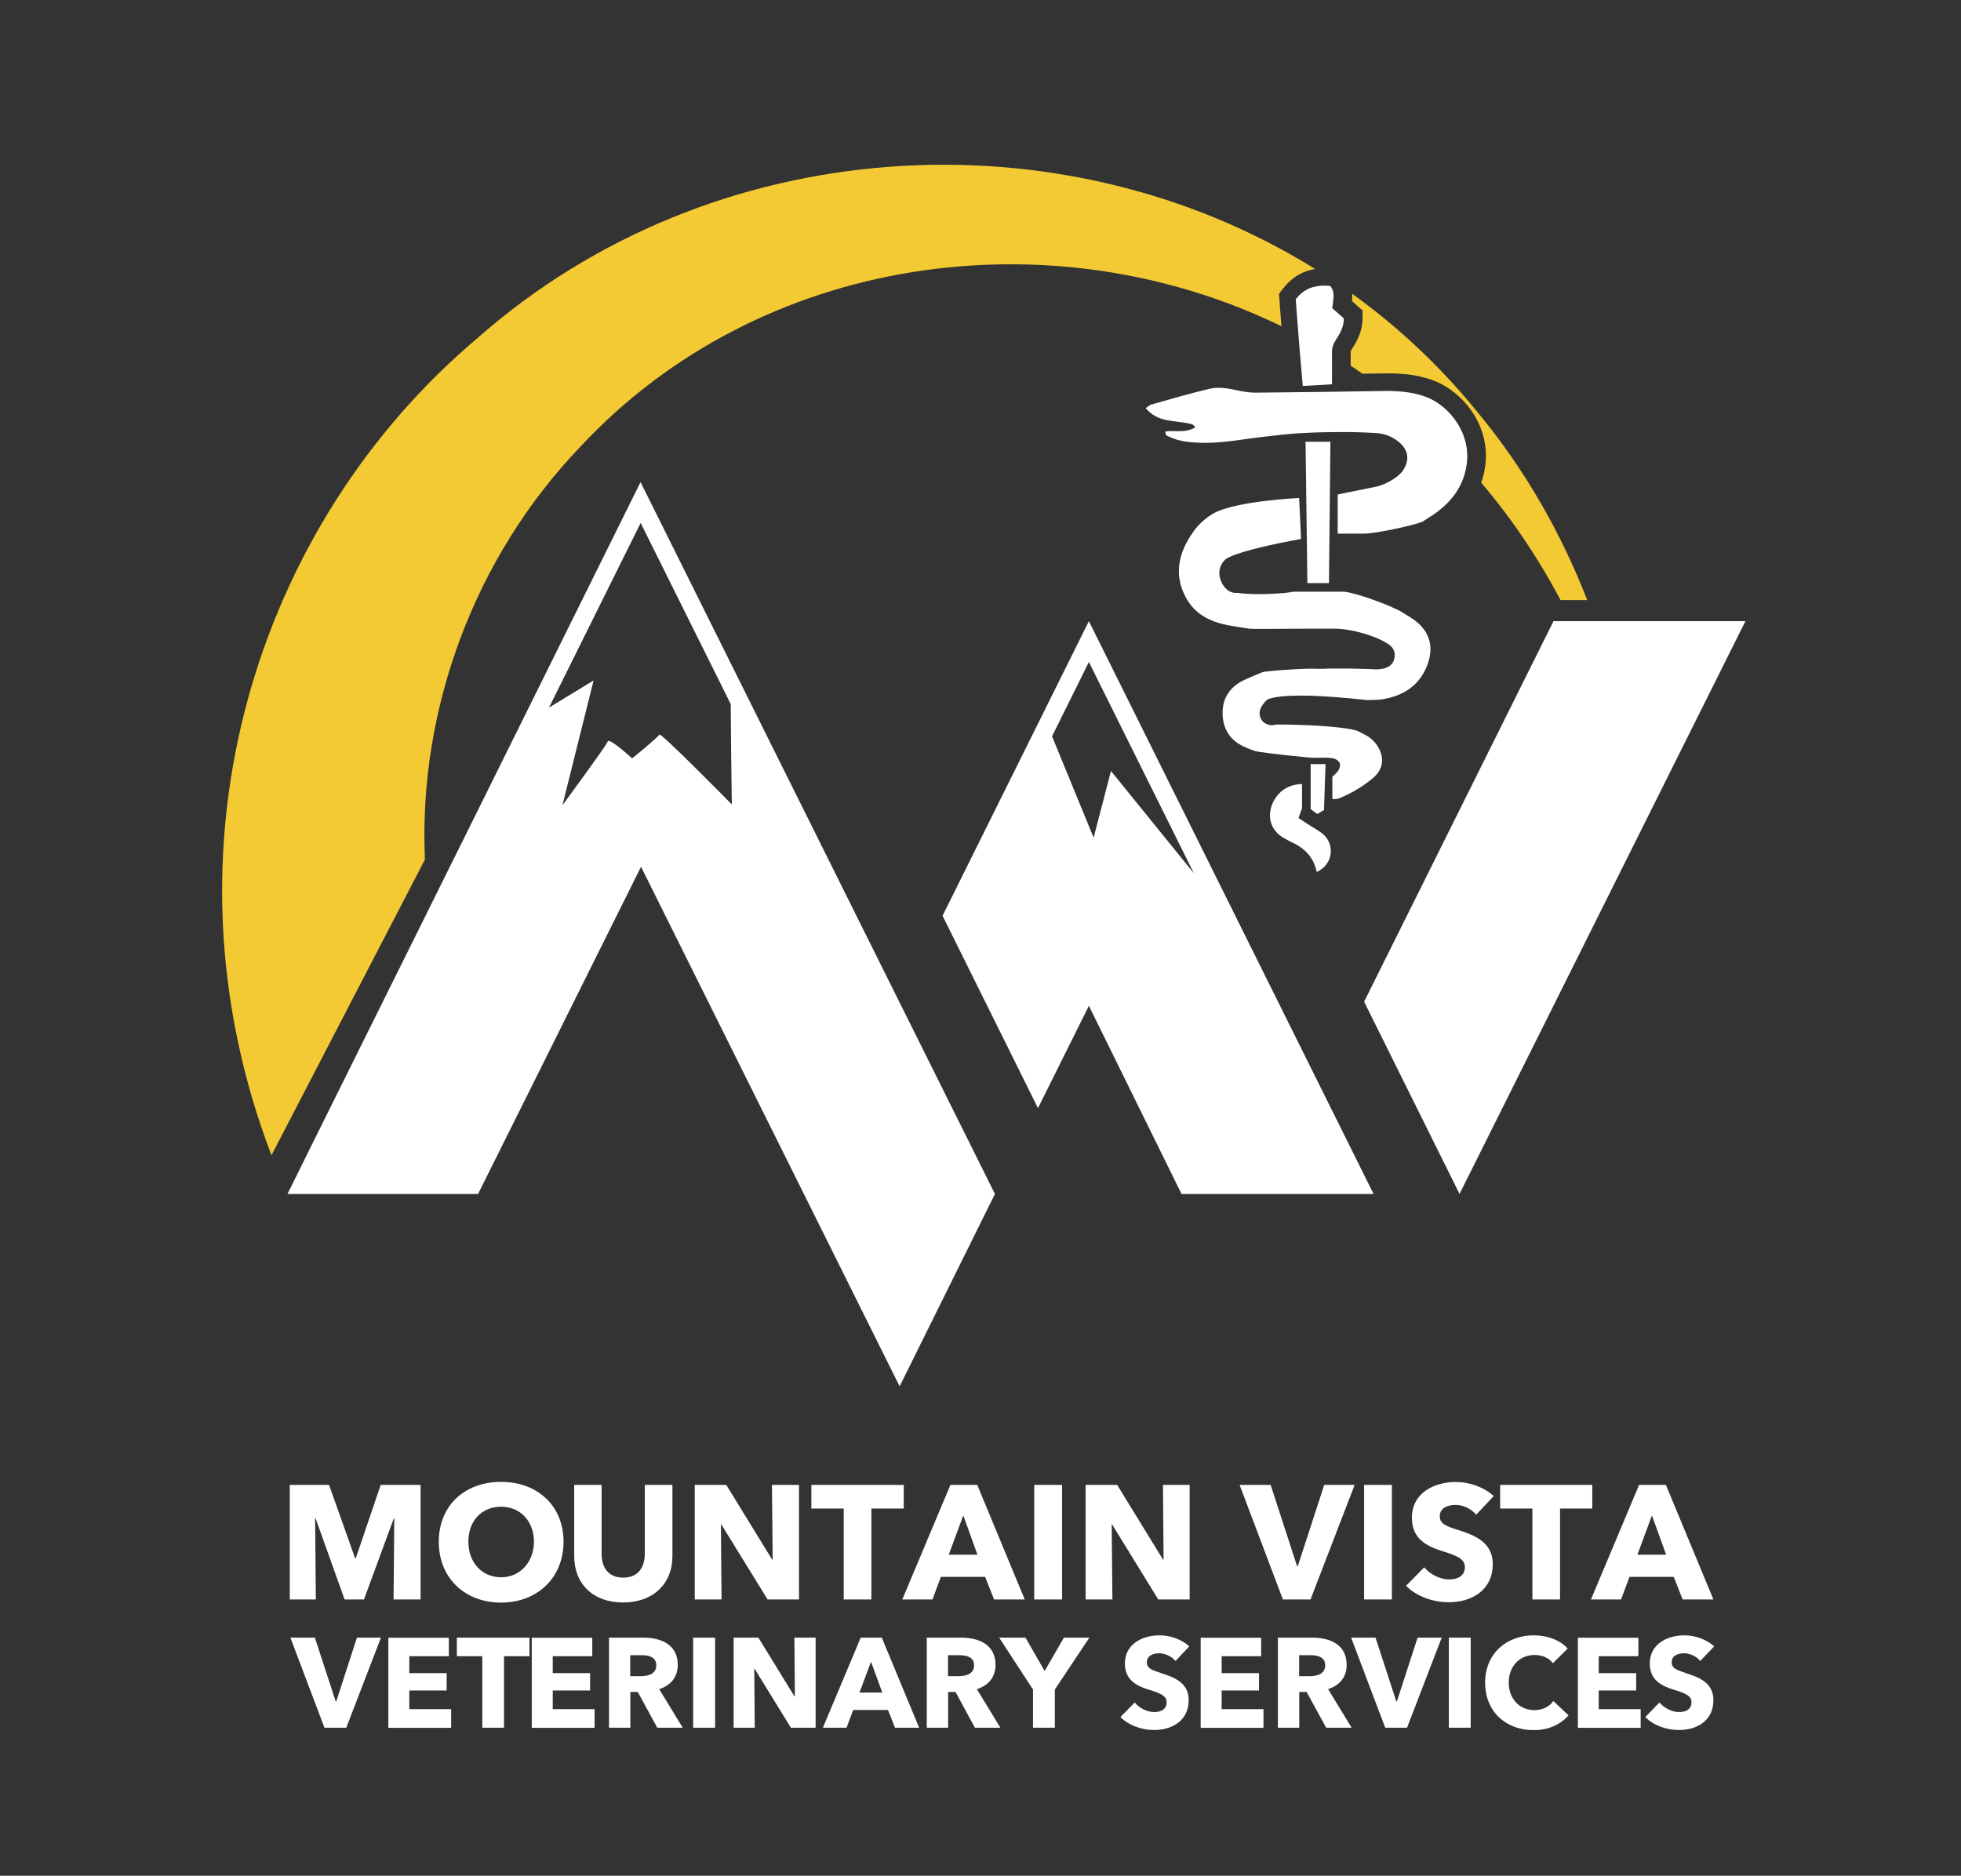 <?xml version="1.0" encoding="UTF-8"?> <svg xmlns="http://www.w3.org/2000/svg" id="uuid-56e550ce-e16a-40d5-8e7d-ada373a50fde" data-name="Layer 1" viewBox="0 0 161.74 154.73"><rect x="0" y="0" width="161.74" height="154.73" fill="#333333" stroke="none"/><path id="uuid-6d9ce3eb-baf0-4588-a5ab-e8f3a9559c36" data-name="Letters Square" d="M139.02,138c-.7-.23-1.14-.37-1.14-.87,0-.59.57-.75,1.03-.75s1.02.25,1.32.64l1.15-1.21c-.66-.6-1.6-.91-2.44-.91-1.4,0-2.87.69-2.87,2.33,0,1.34.95,1.83,1.9,2.13.98.3,1.54.5,1.54,1.06,0,.6-.48.81-1.03.81-.58,0-1.24-.34-1.61-.79l-1.17,1.2c.66.68,1.72,1.07,2.78,1.07,1.47,0,2.84-.76,2.84-2.47,0-1.49-1.3-1.91-2.3-2.23ZM131.86,140.99v-1.54h3.09v-1.43h-3.09v-1.4h3.27v-1.52h-4.99v7.43h5.18v-1.54h-3.45ZM128.12,140.32c-.32.45-.86.75-1.57.75-1.22,0-2.11-.93-2.11-2.27s.88-2.28,2.14-2.28c.58,0,1.17.22,1.5.68l1.22-1.21c-.63-.72-1.73-1.09-2.79-1.09-2.26,0-4.02,1.51-4.02,3.9s1.71,3.92,3.99,3.92c1.26,0,2.23-.47,2.89-1.22l-1.25-1.18ZM119.5,135.09v7.43h1.8v-7.43h-1.8ZM116.92,135.09l-1.71,5.27h-.04l-1.72-5.27h-2.01l2.81,7.43h1.8l2.86-7.43h-1.98ZM109.53,139.34c.96-.3,1.54-1,1.54-2,0-1.71-1.41-2.25-2.84-2.25h-2.83v7.43h1.76v-2.95h.61l1.61,2.95h2.1l-1.94-3.18ZM108,138.27h-.85v-1.73h.95c.55,0,1.2.13,1.2.83,0,.75-.72.9-1.3.9ZM100.76,140.99v-1.54h3.08v-1.43h-3.08v-1.4h3.26v-1.52h-4.99v7.43h5.18v-1.54h-3.45ZM95.73,138c-.7-.23-1.14-.37-1.14-.87,0-.59.58-.75,1.03-.75s1.02.25,1.33.64l1.14-1.21c-.66-.6-1.59-.91-2.44-.91-1.4,0-2.87.69-2.87,2.33,0,1.34.95,1.83,1.9,2.13.97.3,1.54.5,1.54,1.06,0,.6-.49.81-1.03.81-.58,0-1.24-.34-1.6-.79l-1.18,1.2c.67.68,1.73,1.07,2.78,1.07,1.47,0,2.85-.76,2.85-2.47,0-1.49-1.3-1.91-2.31-2.23ZM87.75,135.09l-1.59,2.75-1.58-2.75h-2.17l2.79,4.28v3.15h1.8v-3.15l2.85-4.28h-2.1ZM80.57,139.34c.96-.3,1.54-1,1.54-2,0-1.71-1.41-2.25-2.84-2.25h-2.83v7.43h1.76v-2.95h.61l1.6,2.95h2.1l-1.94-3.18ZM79.04,138.27h-.85v-1.73h.95c.55,0,1.2.13,1.2.83,0,.75-.72.9-1.3.9ZM72.73,135.09h-1.74l-3.12,7.43h1.95l.55-1.46h2.87l.58,1.46h1.99l-3.08-7.43ZM70.89,139.62l.95-2.54.93,2.54h-1.87ZM65.52,135.09l.04,4.85h-.03l-2.98-4.85h-2.04v7.43h1.74l-.04-4.86h.03l2.99,4.86h2.04v-7.43h-1.74ZM57.17,135.09v7.43h1.81v-7.43h-1.81ZM54.36,139.34c.96-.3,1.54-1,1.54-2,0-1.71-1.41-2.25-2.84-2.25h-2.83v7.43h1.76v-2.95h.61l1.61,2.95h2.1l-1.94-3.18ZM52.83,138.27h-.85v-1.73h.95c.55,0,1.2.13,1.2.83,0,.75-.72.9-1.3.9ZM45.59,140.99v-1.54h3.08v-1.43h-3.08v-1.4h3.26v-1.52h-4.99v7.43h5.18v-1.54h-3.45ZM37.68,135.09v1.53h2.1v5.9h1.79v-5.9h2.1v-1.53h-5.99ZM33.76,140.99v-1.54h3.08v-1.43h-3.08v-1.4h3.26v-1.52h-4.99v7.43h5.18v-1.54h-3.45ZM29.44,135.09l-1.71,5.27h-.04l-1.72-5.27h-2.02l2.81,7.43h1.8l2.86-7.43h-1.98ZM137.4,122.49h-2.21l-3.97,9.45h2.48l.7-1.86h3.65l.73,1.86h2.54l-3.92-9.45ZM135.05,128.25l1.2-3.24,1.17,3.24h-2.37ZM123.73,122.49v1.95h2.66v7.5h2.28v-7.5h2.66v-1.95h-7.61ZM120.2,126.19c-.89-.29-1.45-.48-1.45-1.1,0-.75.73-.95,1.32-.95s1.29.32,1.68.81l1.45-1.54c-.84-.76-2.03-1.16-3.1-1.16-1.78,0-3.65.87-3.65,2.96,0,1.71,1.2,2.32,2.41,2.71,1.24.39,1.96.64,1.96,1.34,0,.76-.61,1.03-1.31,1.03-.74,0-1.57-.43-2.04-1l-1.5,1.52c.84.87,2.19,1.36,3.53,1.36,1.87,0,3.62-.98,3.62-3.15,0-1.89-1.65-2.42-2.93-2.84ZM112.51,122.49v9.45h2.29v-9.45h-2.29ZM109.22,122.49l-2.18,6.7h-.06l-2.18-6.7h-2.56l3.57,9.45h2.28l3.64-9.45h-2.52ZM95.92,122.49l.05,6.17h-.04l-3.79-6.17h-2.6v9.45h2.21l-.06-6.18h.04l3.8,6.18h2.59v-9.45h-2.21ZM85.3,122.49v9.45h2.3v-9.45h-2.3ZM80.6,122.49h-2.21l-3.97,9.45h2.49l.69-1.86h3.65l.74,1.86h2.53l-3.92-9.45ZM78.25,128.25l1.2-3.24,1.17,3.24h-2.37ZM66.92,122.49v1.95h2.67v7.5h2.28v-7.5h2.67v-1.95h-7.62ZM63.67,122.49l.06,6.17h-.04l-3.79-6.17h-2.6v9.45h2.21l-.05-6.18h.04l3.81,6.18h2.59v-9.45h-2.22ZM53.18,122.49v5.7c0,1.02-.48,1.95-1.78,1.95s-1.78-.93-1.78-1.95v-5.7h-2.26v5.88c0,2.27,1.54,3.82,4.03,3.82s4.07-1.55,4.07-3.82v-5.88h-2.28ZM41.33,122.24c-2.95,0-5.14,1.91-5.14,4.94s2.19,5.02,5.14,5.02,5.15-2.02,5.15-5.02-2.19-4.94-5.15-4.94ZM41.33,130.11c-1.59,0-2.7-1.23-2.7-2.94s1.1-2.88,2.7-2.88,2.71,1.22,2.71,2.88-1.12,2.94-2.71,2.94ZM31.4,122.49l-2.06,6.06h-.05l-2.15-6.06h-3.24v9.45h2.15l-.06-6.69h.04l2.39,6.69h1.6l2.46-6.69h.04l-.06,6.69h2.23v-9.45h-3.29Z" fill="#fff"></path><path d="M108.47,22.19c-.36.06-.7.16-1.01.3-.34.15-.62.32-.88.54-.27.21-.52.47-.76.78l-.33.43.04.54c.05.71.11,1.41.16,2.13-18.97-9.23-43.03-5.98-57.86,9.98-8.64,9.03-13.3,21.5-12.79,33.85,0,.05,0,.11.01.16l-12.66,24.4c-9.74-25.5-1.18-52.09,16.97-67.39,19.35-17.09,48.18-18.74,69.11-5.72Z" fill="#f3ca33"></path><path d="M130.91,49.5h-2.2c-1.83-3.45-4.01-6.71-6.54-9.68.14-.4.24-.81.31-1.25.53-3.39-1.78-6.23-4.22-7.17-.16-.07-.32-.12-.52-.18-.15-.04-.3-.09-.46-.12l-.27-.07h-.02c-.23-.05-.46-.09-.68-.12-.56-.07-1.13-.11-1.76-.11h-.29l-1.89.03c-.32-.23-.64-.45-.97-.66,0-.38.01-.76,0-1.14,0-.04,0-.08.08-.21.45-.67.9-1.5.9-2.56v-.65s-.78-.69-.87-.77c.02-.19.03-.39.01-.61,3.81,2.74,7.3,6.01,10.36,9.79,3.84,4.63,6.86,9.89,9.03,15.48Z" fill="#f3ca33"></path><g id="uuid-e176a017-e00e-46ab-a828-7cb59207d717" data-name="Snake"><path d="M108.1,63.03v3.71c.2.16.37.28.55.41.17-.1.32-.19.55-.33.04-1.26.08-2.51.13-3.79h-1.23ZM108.1,63.03v3.71c.2.16.37.28.55.41.17-.1.32-.19.55-.33.04-1.26.08-2.51.13-3.79h-1.23ZM109.1,68.79c-.33-.27-.71-.47-1.07-.7-.29-.19-.58-.38-.93-.61.12-.33.21-.61.29-.81v-2c-.81.03-1.45.3-1.94.84-.97,1.07-1.07,2.83.53,3.67.16.08.3.18.46.25,1.1.48,1.89,1.23,2.15,2.45,0,.01.02.03.04.04,1.42-.68,1.42-2.37.47-3.13ZM107.68,36.44c.05,3.92.1,7.8.15,11.66h1.78c.04-3.9.08-7.75.12-11.66h-2.05ZM110.84,26.27c-.33-.29-.65-.57-.96-.85.06-.64.29-1.26-.16-1.83-.16-.02-.32-.03-.47-.03-.46,0-.9.07-1.3.25-.2.09-.39.21-.57.35s-.35.32-.51.53c.17,2.35.36,4.73.58,7.15.86-.05,1.63-.1,2.41-.14,0-.91.01-1.77,0-2.62-.01-.39.1-.71.32-1.04.35-.53.66-1.1.66-1.77ZM107.38,24.16c.18-.14.37-.26.57-.35-.2.09-.39.2-.57.35ZM117.64,32.75c-.13-.05-.26-.09-.39-.13-.13-.04-.26-.08-.39-.11-.05-.01-.1-.03-.14-.03-.23-.06-.47-.1-.71-.13-.51-.07-1.03-.1-1.56-.1h-.27c-3.54.06-7.08.11-10.62.14h-.04c-.52,0-1.06-.1-1.58-.21-.48-.1-.96-.19-1.43-.19-.27,0-.53.03-.78.09-1.59.37-3.16.84-4.74,1.28-.16.04-.3.18-.5.31.51.59,1.1.87,1.76.99.56.1,1.13.15,1.68.25.23.05.51.05.65.35-.46.27-.94.31-1.42.31-.17,0-.34-.01-.51-.01s-.35.01-.52.03c-.06.36.21.39.39.47.75.35,1.57.43,2.39.46.17.01.34.01.5.01,1.68,0,3.32-.34,4.98-.52.97-.11,1.94-.23,2.91-.28,1.18-.07,2.35-.09,3.52-.09h.08c.89,0,1.79.03,2.68.09.63.05,1.21.27,1.72.67.73.57,1.09,1.37.41,2.42-.49.68-1.68,1.24-2.23,1.33-1.04.21-2.09.43-3.15.64v3.23h2.12c.68,0,2.16-.28,3.33-.55.35-.09.67-.17.94-.24.18-.05.33-.1.45-.14.07-.02.12-.04.16-.06.39-.26.75-.47,1.08-.71,1.36-.99,2.28-2.21,2.55-3.96.4-2.56-1.38-4.86-3.32-5.61ZM100.51,31.99c.47,0,.95.09,1.43.19-.47-.11-.96-.19-1.43-.19ZM115.78,43.47c.35-.08.67-.17.94-.24-.27.07-.59.15-.94.24ZM117,51.43c-.42-.39-.95-.66-1.44-.98-.16-.1-.34-.17-.53-.26-.79-.39-3.07-1.24-4.14-1.38h-4.21c-.13.03-.31.05-.52.08-.21.03-.45.05-.7.06-.13,0-.27.02-.41.03-.4.02-.82.03-1.23.03h-.03c-.69,0-1.33-.04-1.72-.11-.05.01-.09.01-.14.01-.5,0-.92-.32-1.19-.9-.31-.66-.2-1.34.31-1.85.74-.59,3.86-1.22,4.34-1.33.66-.13,1.26-.25,1.92-.37-.06-1.16-.11-2.28-.16-3.38,0,0-5.15.23-7.05,1.26-1.09.65-1.62,1.35-2.14,2.25-.06.1-.11.21-.17.31-.1.21-.19.42-.27.63-.11.32-.19.63-.24.95-.06.41-.06.82-.01,1.23.03.18.07.36.11.54.12.41.3.82.54,1.23.73,1.23,1.95,1.82,3.33,2.09.57.11,1.15.19,1.78.29.15.01.53.02,1.02.02,1.11,0,2.76-.02,3.42-.02h2.61c1.46,0,3.45.65,4.18,1.13.65.32.88.77.73,1.37-.13.55-.63.85-1.48.86-.18-.02-.89-.05-1.68-.06-.18,0-.36-.01-.54-.01-.45,0-.89,0-1.26,0-.41,0-.71,0-.81.02h-.77c-.08-.01-.19-.01-.33-.01-.59,0-1.7.06-2.6.13-.19.02-.38.03-.55.05-.43.04-.76.08-.85.11-.5.21-.95.39-1.39.59-1.23.55-1.92,1.49-1.89,2.84.02,1.22.59,2.17,1.74,2.7.4.18.83.37,1.26.44,1.33.19,2.67.33,4.01.46.22.02.43.03.65.03s.43-.01.65-.01c.13,0,.27.01.4.01.39.02.79.08.97.48.05.54-.33.79-.63,1.09v1.83c.09.01.15.01.21.01h.05c.12-.02.24-.04.34-.08,1-.42,1.93-.96,2.75-1.66.77-.64.94-1.48.55-2.32-.26-.56-.68-.99-1.24-1.27-.19-.1-.38-.19-.61-.31-1.36-.41-4.98-.51-6.23-.51-.27,0-.43,0-.43,0-.13.04-.25.05-.37.05-.38,0-.71-.18-.89-.49-.28-.49-.11-1.08.53-1.64.58-.23,1.59-.31,2.71-.31,1.38,0,2.91.12,4.01.22.18.01.35.03.5.05.15.02.29.03.42.04.33.04.53.06.56.06h.01c.5-.02.93,0,1.35-.08,1.76-.31,3.07-1.22,3.67-2.97.42-1.24.2-2.37-.78-3.27ZM108.1,63.03v3.71c.2.16.37.28.55.41.17-.1.32-.19.55-.33.04-1.26.08-2.51.13-3.79h-1.23ZM115.78,43.47c.35-.08.67-.17.94-.24-.27.07-.59.15-.94.24Z" fill="#fff"></path></g><path id="uuid-1d3b6926-65a3-4b98-9dab-aa02a9f05522" data-name="MV Logo" d="M89.81,51.24l-12.07,24.3,7.87,15.87,4.2-8.44,7.64,15.52h15.84l-23.48-47.25ZM91.63,63.6l-1.43,5.5-3.43-8.36,3.04-6.13,8.66,17.43-6.84-8.44ZM52.83,39.77l-13.55,27.34-3.87,7.8-9.07,18.27-2.63,5.31h15.72l4.51-9.05,8.93-17.94,21.33,42.86,7.86-15.87-29.23-58.72ZM54.38,60.6c-.11.23-2.24,1.96-2.24,1.96,0,0-1.9-1.73-2.01-1.4-.11.34-3.74,5.26-3.74,5.26l2.57-10.29-3.68,2.24,7.56-15.23,7.43,14.94c.02,3.65.09,8.28.09,8.28,0,0-5.87-5.98-5.98-5.76ZM128.13,51.24l-15.62,31.39,7.87,15.86,23.58-47.25h-15.83Z" fill="#fff"></path></svg> 